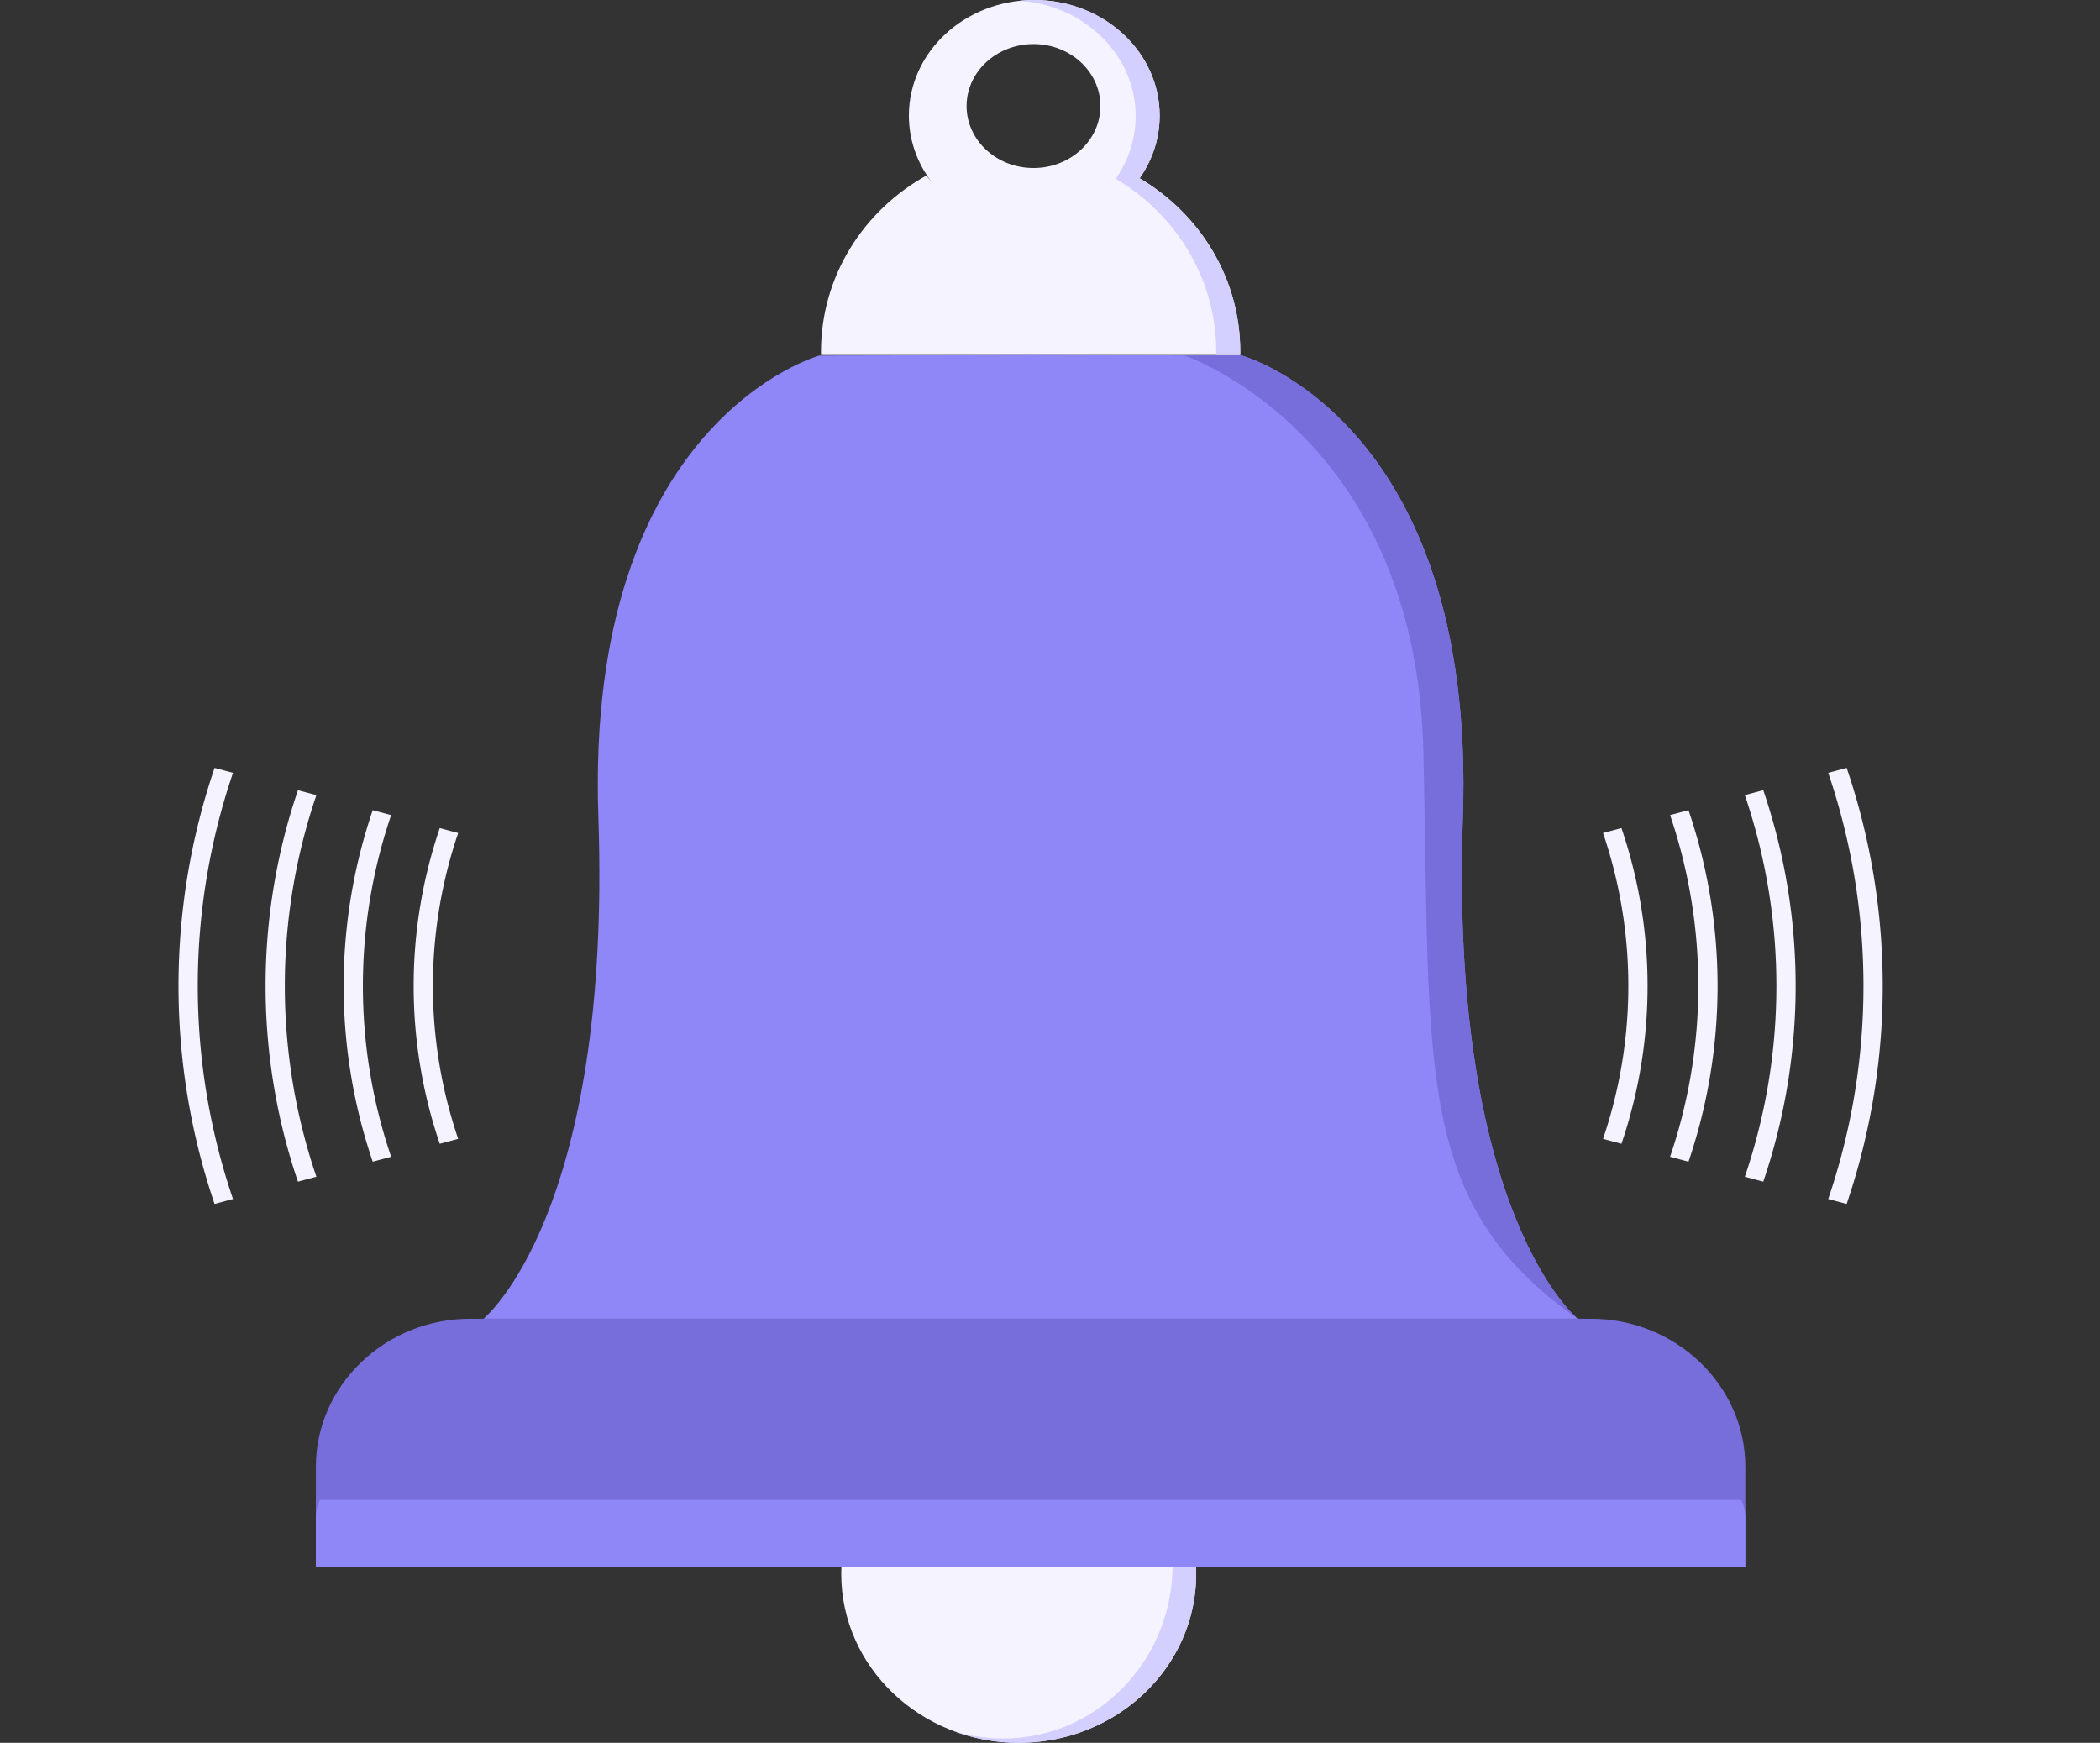 <svg width="341" height="283" fill="none" xmlns="http://www.w3.org/2000/svg"><rect width="100%" height="100%" fill="#333333" stroke="none"/><path d="M185.081 28.963c9.784 5.786 16.312 16.227 16.312 28.14l-.005.552h-68.069l-.007-.552c0-12.243 6.896-22.923 17.127-28.605.283.38.575.752.882 1.113-2.353-3.06-3.737-6.804-3.737-10.844C147.584 8.405 156.697 0 167.945 0c11.25 0 20.36 8.405 20.36 18.767 0 3.959-1.327 7.63-3.594 10.655l.37-.46zM167.822 7.158c-6.003 0-10.867 4.507-10.867 10.064 0 5.555 4.864 10.061 10.867 10.061 6.002 0 10.864-4.505 10.864-10.06.001-5.56-4.862-10.065-10.864-10.065zm26.387 247.26c.017.388.028.774.028 1.163 0 15.144-12.901 27.419-28.816 27.419-15.917 0-28.819-12.275-28.819-27.419 0-.389.012-.775.029-1.163h57.578z" fill="#F4F3FF"/><path d="M76.356 214.139h181.985c13.787 0 25.066 10.816 25.066 24.036v16.243H51.29v-16.243c0-13.22 11.279-24.036 25.066-24.036z" fill="#776EDB"/><path d="M282.754 243.576c.426.875.653 1.787.653 2.721v8.121H51.29v-8.121c0-.934.225-1.846.651-2.721h230.813zM133.088 57.725s-38.135 10.39-35.925 74.978c2.21 64.586-18.652 81.437-18.652 81.437h177.678s-20.859-16.851-18.65-81.437c2.208-64.588-35.925-74.978-35.925-74.978l-34.264-.07-34.262.07z" fill="#8F86F8"/><path d="M256.19 214.139s-20.859-16.851-18.651-81.437c2.209-64.588-35.924-74.978-35.924-74.978l-9.348-.02c2.498.89 37.727 14.306 38.867 64.437 1.183 51.973-1.509 73.405 25.056 91.998z" fill="#776EDB"/><path d="M184.71 29.422c2.267-3.026 3.594-6.697 3.594-10.655C188.304 8.405 179.194 0 167.943 0c-.812 0-1.613.045-2.401.13 10.553.704 18.867 8.816 18.867 18.717 0 3.957-1.325 7.63-3.594 10.654l.37-.46c9.784 5.79 16.311 16.228 16.311 28.143l-.004.472h3.894l.006-.552c0-11.913-6.529-22.354-16.313-28.14l-.369.458zm9.5 224.996l-3.815-.001c-.14 15.425-12.404 27.883-27.515 27.883-2.869 0-5.634-.449-8.234-1.281A30.036 30.036 0 00165.421 283c15.916 0 28.816-12.276 28.816-27.419l-.027-1.163z" fill="#D3D0FF"/><path d="M34.842 195.497a109.76 109.76 0 01-5.855-35.401c0-12.309 2.048-24.191 5.855-35.4l2.992.799a107.334 107.334 0 00-5.721 34.601c0 12.03 2 23.646 5.72 34.601l-2.99.8zm13.539-67.183l2.994.8a96.115 96.115 0 00-5.124 30.982 96.104 96.104 0 005.124 30.983l-2.994.8a98.61 98.61 0 01-5.255-31.783 98.608 98.608 0 015.255-31.782zm12.142 3.244l2.991.798a86.031 86.031 0 00-4.586 27.74 86.037 86.037 0 004.586 27.74l-2.99.8a88.503 88.503 0 01-4.721-28.54 88.482 88.482 0 014.72-28.538zm10.886 2.908l2.993.799a77.008 77.008 0 00-4.106 24.831 77.023 77.023 0 004.106 24.832l-2.993.8a79.48 79.48 0 01-4.238-25.632 79.49 79.49 0 014.238-25.63zm228.452-9.77a109.805 109.805 0 015.854 35.4 109.81 109.81 0 01-5.854 35.401l-2.993-.8a107.353 107.353 0 005.722-34.601c0-12.028-2.003-23.646-5.722-34.6l2.993-.8zm-13.541 3.618l-2.993.8a96.096 96.096 0 015.124 30.982 96.052 96.052 0 01-5.124 30.983l2.993.8a98.556 98.556 0 005.256-31.783 98.581 98.581 0 00-5.256-31.782zm-12.141 3.244l-2.991.798a86.034 86.034 0 014.586 27.74 86.048 86.048 0 01-4.586 27.74l2.991.8a88.516 88.516 0 004.72-28.54 88.468 88.468 0 00-4.72-28.538zm-10.886 2.908l-2.991.799a76.98 76.98 0 014.106 24.831 76.996 76.996 0 01-4.106 24.832l2.991.8a79.486 79.486 0 004.239-25.632 79.483 79.483 0 00-4.239-25.63z" fill="#F4F3FF"/></svg>